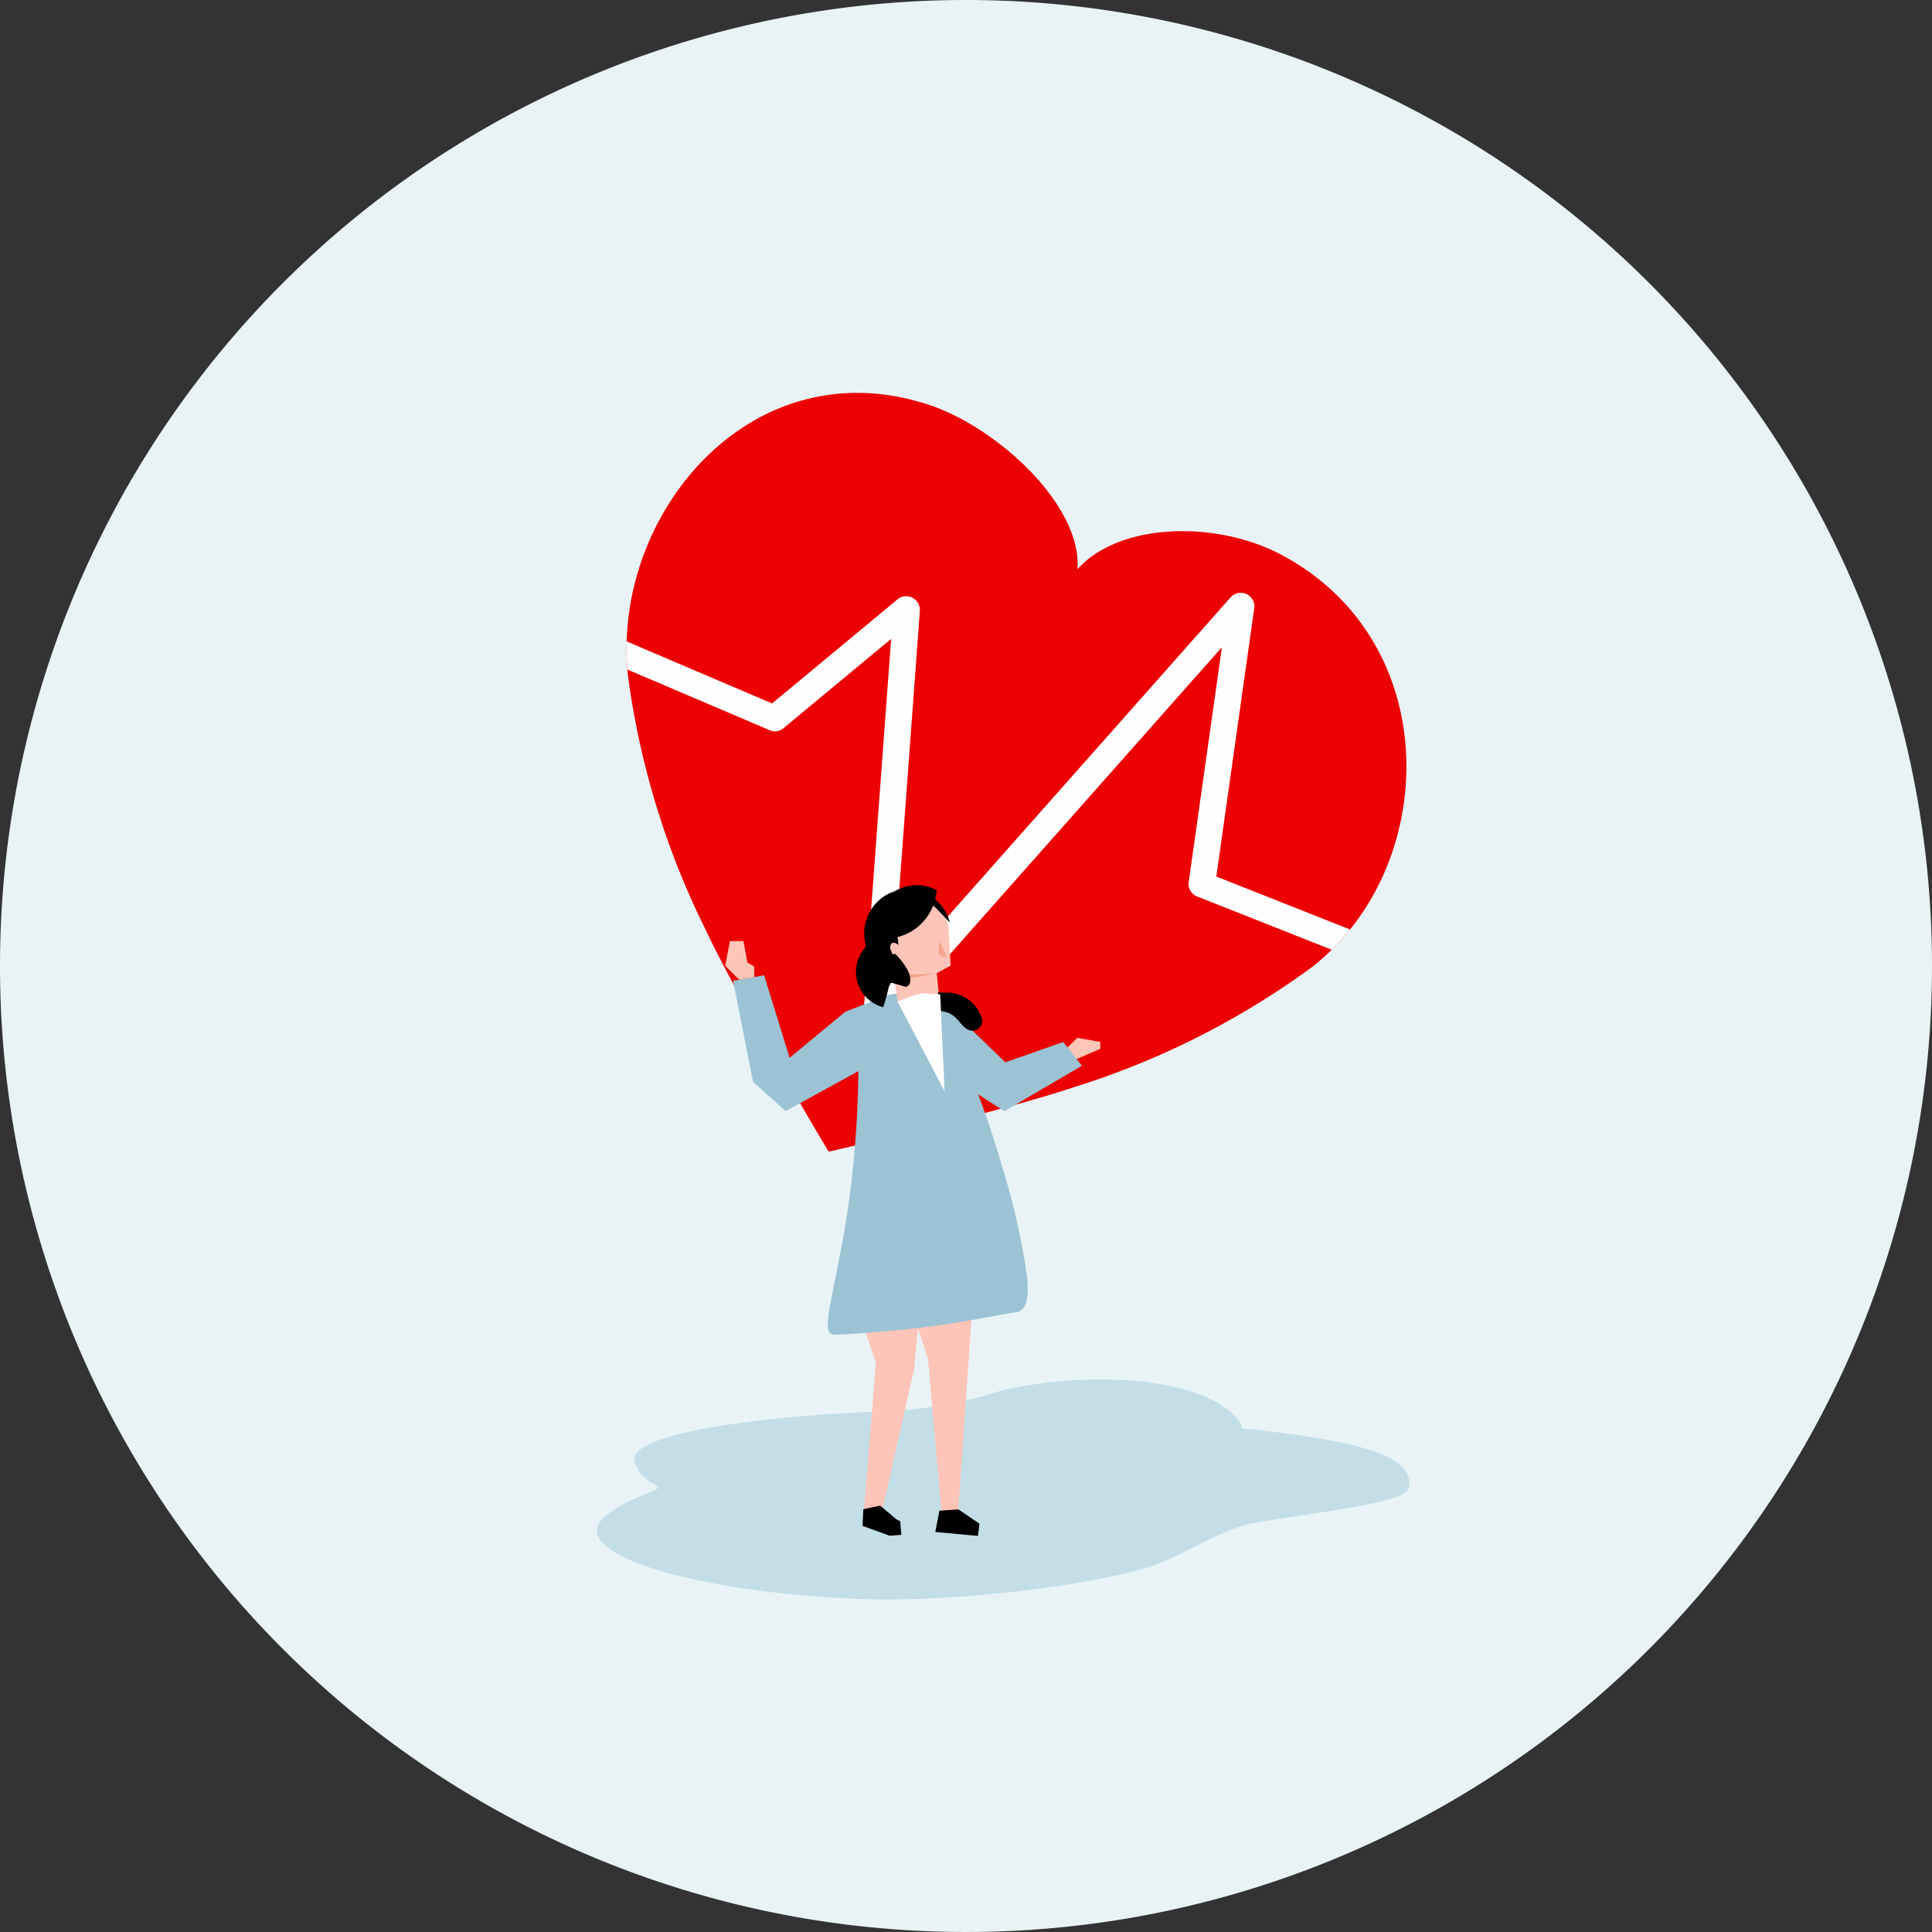 <svg xmlns="http://www.w3.org/2000/svg" xmlns:xlink="http://www.w3.org/1999/xlink" width="131" height="131" viewBox="0 0 131 131">
  <rect x="0" y="0" width="131" height="131" fill="#333333" stroke="none"/>
  <defs>
    <clipPath id="clip-path">
      <path id="Fill-1" d="M39.747.056c-4.8-.406-10.837,2.168-12.287,6.3C26.029,2.218,18.676-.346,13.878.038,1.218,1.052-3.1,15.308,2.247,24.914A54.936,54.936,0,0,0,13.785,38.673c3.785,3.4,13.551,10.625,13.581,10.6.029.024,9.827-7.153,13.627-10.539a54.926,54.926,0,0,0,11.6-13.706C57.98,15.447,52.4,1.127,39.747.056" transform="translate(0)" fill="#ec0000" clip-rule="evenodd"/>
    </clipPath>
  </defs>
  <g id="Group_37027" data-name="Group 37027" transform="translate(-66 -4617)">
    <path id="Path_70" data-name="Path 70" d="M65.5,0A65.5,65.5,0,1,1,0,65.5,65.5,65.5,0,0,1,65.5,0Z" transform="translate(66 4617)" fill="#e9f3f6"/>
    <g id="Group_36947" data-name="Group 36947" transform="translate(116.311 4642.167)">
      <g id="g.-illustration_Backgrounds_Shapes_Bubble-02" data-name="g.-illustration/Backgrounds/Shapes/Bubble-02" transform="translate(-10.014 68.013)">
        <g id="Group_36805" data-name="Group 36805" transform="translate(55.39 14.659) rotate(179)">
          <path id="Primary-color" d="M17.324,2.041c-2.121.729-4.516,2.344-6.734,2.707C6.135,5.475.238,5.9.032,6.975c-.407,2.11,3.122,3.237,11.262,4.213-.176.144.991,2.785,7.554,3.381a30.86,30.86,0,0,0,8.622-.515,29.09,29.09,0,0,1,7.921-1.279c9.555-.216,17.048-1.3,17.135-2.939a2.263,2.263,0,0,0-1.386-1.749c-.538-.275.252-.507.436-.573C53.83,6.7,55.094,5.8,55.14,5.079,55.285,2.824,46.962.588,37.228.067,30.6-.288,20.863.824,17.324,2.041Z" transform="translate(0 0)" fill="#c3dee7"/>
        </g>
      </g>
      <g id="Group-22" transform="translate(-19.311 -3.167)">
        <g id="Group_36871" data-name="Group 36871" transform="matrix(0.921, 0.391, -0.391, 0.921, 19.253, 0)">
          <g id="Group-3" transform="translate(0 0)">
            <path id="Fill-1-2" data-name="Fill-1" d="M39.747.056c-4.8-.406-10.837,2.168-12.287,6.3C26.029,2.218,18.676-.346,13.878.038,1.218,1.052-3.1,15.308,2.247,24.914A54.936,54.936,0,0,0,13.785,38.673c3.785,3.4,13.551,10.625,13.581,10.6.029.024,9.827-7.153,13.627-10.539a54.926,54.926,0,0,0,11.6-13.706C57.98,15.447,52.4,1.127,39.747.056" transform="translate(0)" fill="#ec0000" fill-rule="evenodd"/>
          </g>
          <g id="Mask_Group_112" data-name="Mask Group 112" transform="translate(0 0)" clip-path="url(#clip-path)">
            <path id="Fill-4" d="M48.046,18.422,43.29.621a.924.924,0,0,0-1.744,0L31.164,31.576l-.6,1.793-6.935-20.4L22.516,9.7a.931.931,0,0,0-1.653-.21l-5.115,9.9L.876,19.364A.868.868,0,1,0,.871,21.1l15.432.023a.9.9,0,0,0,.782-.429l4.383-8.482,7.115,20.929L29.7,36.413a.924.924,0,0,0,1.744,0L41.822,5.457l.5-1.481,4.157,15.56a.91.91,0,0,0,.87.639l13.985-.341a.868.868,0,1,0,.005-1.737Z" transform="matrix(1, 0, 0, 1, -3.784, 3.431)" fill="#fefefe" fill-rule="evenodd"/>
          </g>
        </g>
        <g id="Group_36808" data-name="Group 36808" transform="translate(18.171 37.801)">
          <g id="Group_36807" data-name="Group 36807" transform="translate(0 0)">
            <g id="Group" transform="translate(0 4.009)">
              <path id="Fill-31" d="M9.913,1.57,7.6,2.479,3.829,5.6,2.1,0,0,.377,1.348,7.22,3.559,9.214l6.364-3.5L9.913,1.57" transform="translate(0.539 2.317)" fill="#9bc3d3" fill-rule="evenodd"/>
              <path id="Fill-51" d="M.891,0,2.449.275l.007.47L.333,1.661,0,.876Z" transform="translate(22.982 6.56)" fill="#ffc4b8" fill-rule="evenodd"/>
              <path id="Fill-54" d="M.185.2,0,2.032,1.642,8.325.118,18.436l1.122.387L4.2,8.951,4.668,6.08,4.651,0,.185.2" transform="translate(7.997 20.388) rotate(-4)" fill="#ffc4b8" fill-rule="evenodd"/>
              <path id="Fill-55" d="M5.579,1.541,3.22,18.484H2.147L1.953,7.623,0,0,5.579,1.541" transform="translate(11.275 20.862) rotate(-4)" fill="#ffc4b8" fill-rule="evenodd"/>
              <path id="Fill-57" d="M1.407,14.309A70.663,70.663,0,0,0,2.044,2.424,2.574,2.574,0,0,1,2.936.552C3.307.467,3.63.223,4,.126,6.538-.526,7.92,1.454,8.868,3.59a62.149,62.149,0,0,1,2.944,8.124A46.582,46.582,0,0,1,13.5,19.131q.292,2.526-.894,2.491-3.773.717-5.65.952c-2.156.27-4.314.467-6.484.559-1.133.048.02-2.661.936-8.824" transform="translate(6.956 3.556)" fill="#9bc3d3" fill-rule="evenodd"/>
              <path id="Fill-58" d="M.95,2.621,0,1.67.324,0H1.24l.27,1.455.465.279v.7L.95,2.621" transform="translate(0 0)" fill="#ffc4b8" fill-rule="evenodd"/>
              <path id="Fill-59" d="M0,0,2.427.431l4.38,4.234,3.927-1.377L12,4.9,6.741,7.975,1.186,4.418,0,0" transform="translate(12.188 3.556)" fill="#9bc3d3" fill-rule="evenodd"/>
            </g>
            <g id="g.-illustration_Characters_Body-parts_Head_Female_Model-G-01" data-name="g.-illustration/Characters/Body-parts/Head/Female/Model-G-01" transform="matrix(0.995, -0.105, 0.105, 0.995, 8.288, 0.699)">
              <path id="Skin-tone" d="M1.229,4.944A2.688,2.688,0,0,1,2.643,0,2.661,2.661,0,0,1,5.284,2.562a2.136,2.136,0,0,1,.006.479L5.228,4.275,5.176,5.3l-.99.417V7.45a2.227,2.227,0,0,1-2.825-.005Z" transform="translate(1.257 0.376)" fill="#ffc4b8" fill-rule="evenodd"/>
              <path id="Shadow" d="M2.909,2.155S.081,2.231,0,1.361l.046.707S.1,2.554,2.909,2.155Zm.828-1.022L3.4,0,3.243.735A.379.379,0,0,0,3.738,1.133Z" transform="translate(2.473 3.919)" fill="#f4a48d" fill-rule="evenodd"/>
              <g id="Hair" transform="translate(0 0)">
                <path id="Hair-color" d="M1.593,8A2.448,2.448,0,0,1,0,5.686,2.473,2.473,0,0,1,.756,3.9a.315.315,0,0,0,.093-.269h0v0l0-.025Q.835,3.519.829,3.433c0-.016,0-.031,0-.046A3.016,3.016,0,0,1,2.6.46,2.915,2.915,0,0,1,3.19.272L3.25.246A2.879,2.879,0,0,1,5.3.139,2.942,2.942,0,0,1,6.03.492a3.584,3.584,0,0,1-.166.612,3.018,3.018,0,0,1,.619.935,3.076,3.076,0,0,1,.207.731L5.864,1.7l-.182-.189A3.493,3.493,0,0,1,3.057,3.376a3.692,3.692,0,0,1,0,.543c-.134-.157-.3-.228-.425-.164-.149.078-.178.329-.075.581l0,.008,0,.008v0l0,.006v0l0,.006v0l0,.008h0l0,.006v0l0,.005v0l0,.008,0,.006v0l0,0v0l0,0v0l0,0v0l0,0v0l0,0v0l0,0v0l0,0v0l0,.006,0,.006,0,.006v0l0,0v0l0,0,0,0,0,0,0,0,0,.006,0,0,0,0,0,0v0l0,.005,0,.005,0,.005v0l0,0,0,.005,0,.005,0,0,0,.005,0,0,0,0,0,0,0,0,0,0,0,0,0,0v0l0,0,0,0,0,0,0,0,0,0,0,0,0,0,0,0,0,0,0,0,0,0,0,0,0,0,0,0,0,0,0,0,0,0,0,0,0,0,0,0,0,0,0,0,0,0,0,0,0,0,0,0,0,0,0,0h0l0,0,0,0,0,0,0,0,0,0,0,0,0,0,0,0,0,0h0l0,0h0l0,0,0,0,0,0,0,0,0,0h0l0,0h0l0,0h0l0,0h0l0,0h0l0,0,0,0a.3.3,0,0,0,.237.046c.436.563,1.065,1.536.74,2.129v0a.3.3,0,0,1-.335.143v0l-.671-.278c-.11-.046-.157-.056-.242-.084-.057.1-.1.159-.167.257A13.464,13.464,0,0,1,1.593,8Z" fill-rule="evenodd"/>
              </g>
            </g>
            <path id="Path" d="M.166,0S.519.095.557.1A2.472,2.472,0,0,1,2.791,2.38a.669.669,0,0,1-1,.51C1.273,2.594,1.231,1.809.5,1.438a3.285,3.285,0,0,0-.5-.2L.112.544Q.151.043.166,0Z" transform="translate(14.269 7.507) rotate(-10)" fill-rule="evenodd"/>
            <path id="Fill-60" d="M3.2,6.648,0,.547.971.206,1.672,0,2.907.083Z" transform="translate(11.676 7.544)" fill="#fff" fill-rule="evenodd"/>
            <path id="Fill-74" d="M1.134,2.217l1.16-.02.276-1.1-.025-.008h.006L.89.09.1,0,0,.92l.213.159Z" transform="translate(12.042 44.249) rotate(169)" fill-rule="evenodd"/>
          </g>
          <path id="Fill-78" d="M1.361,1.889,0,.824.159,0,3.025.47,2.647,1.889Z" transform="translate(17.298 44.332) rotate(176)" fill-rule="evenodd"/>
        </g>
      </g>
    </g>
  </g>
</svg>
